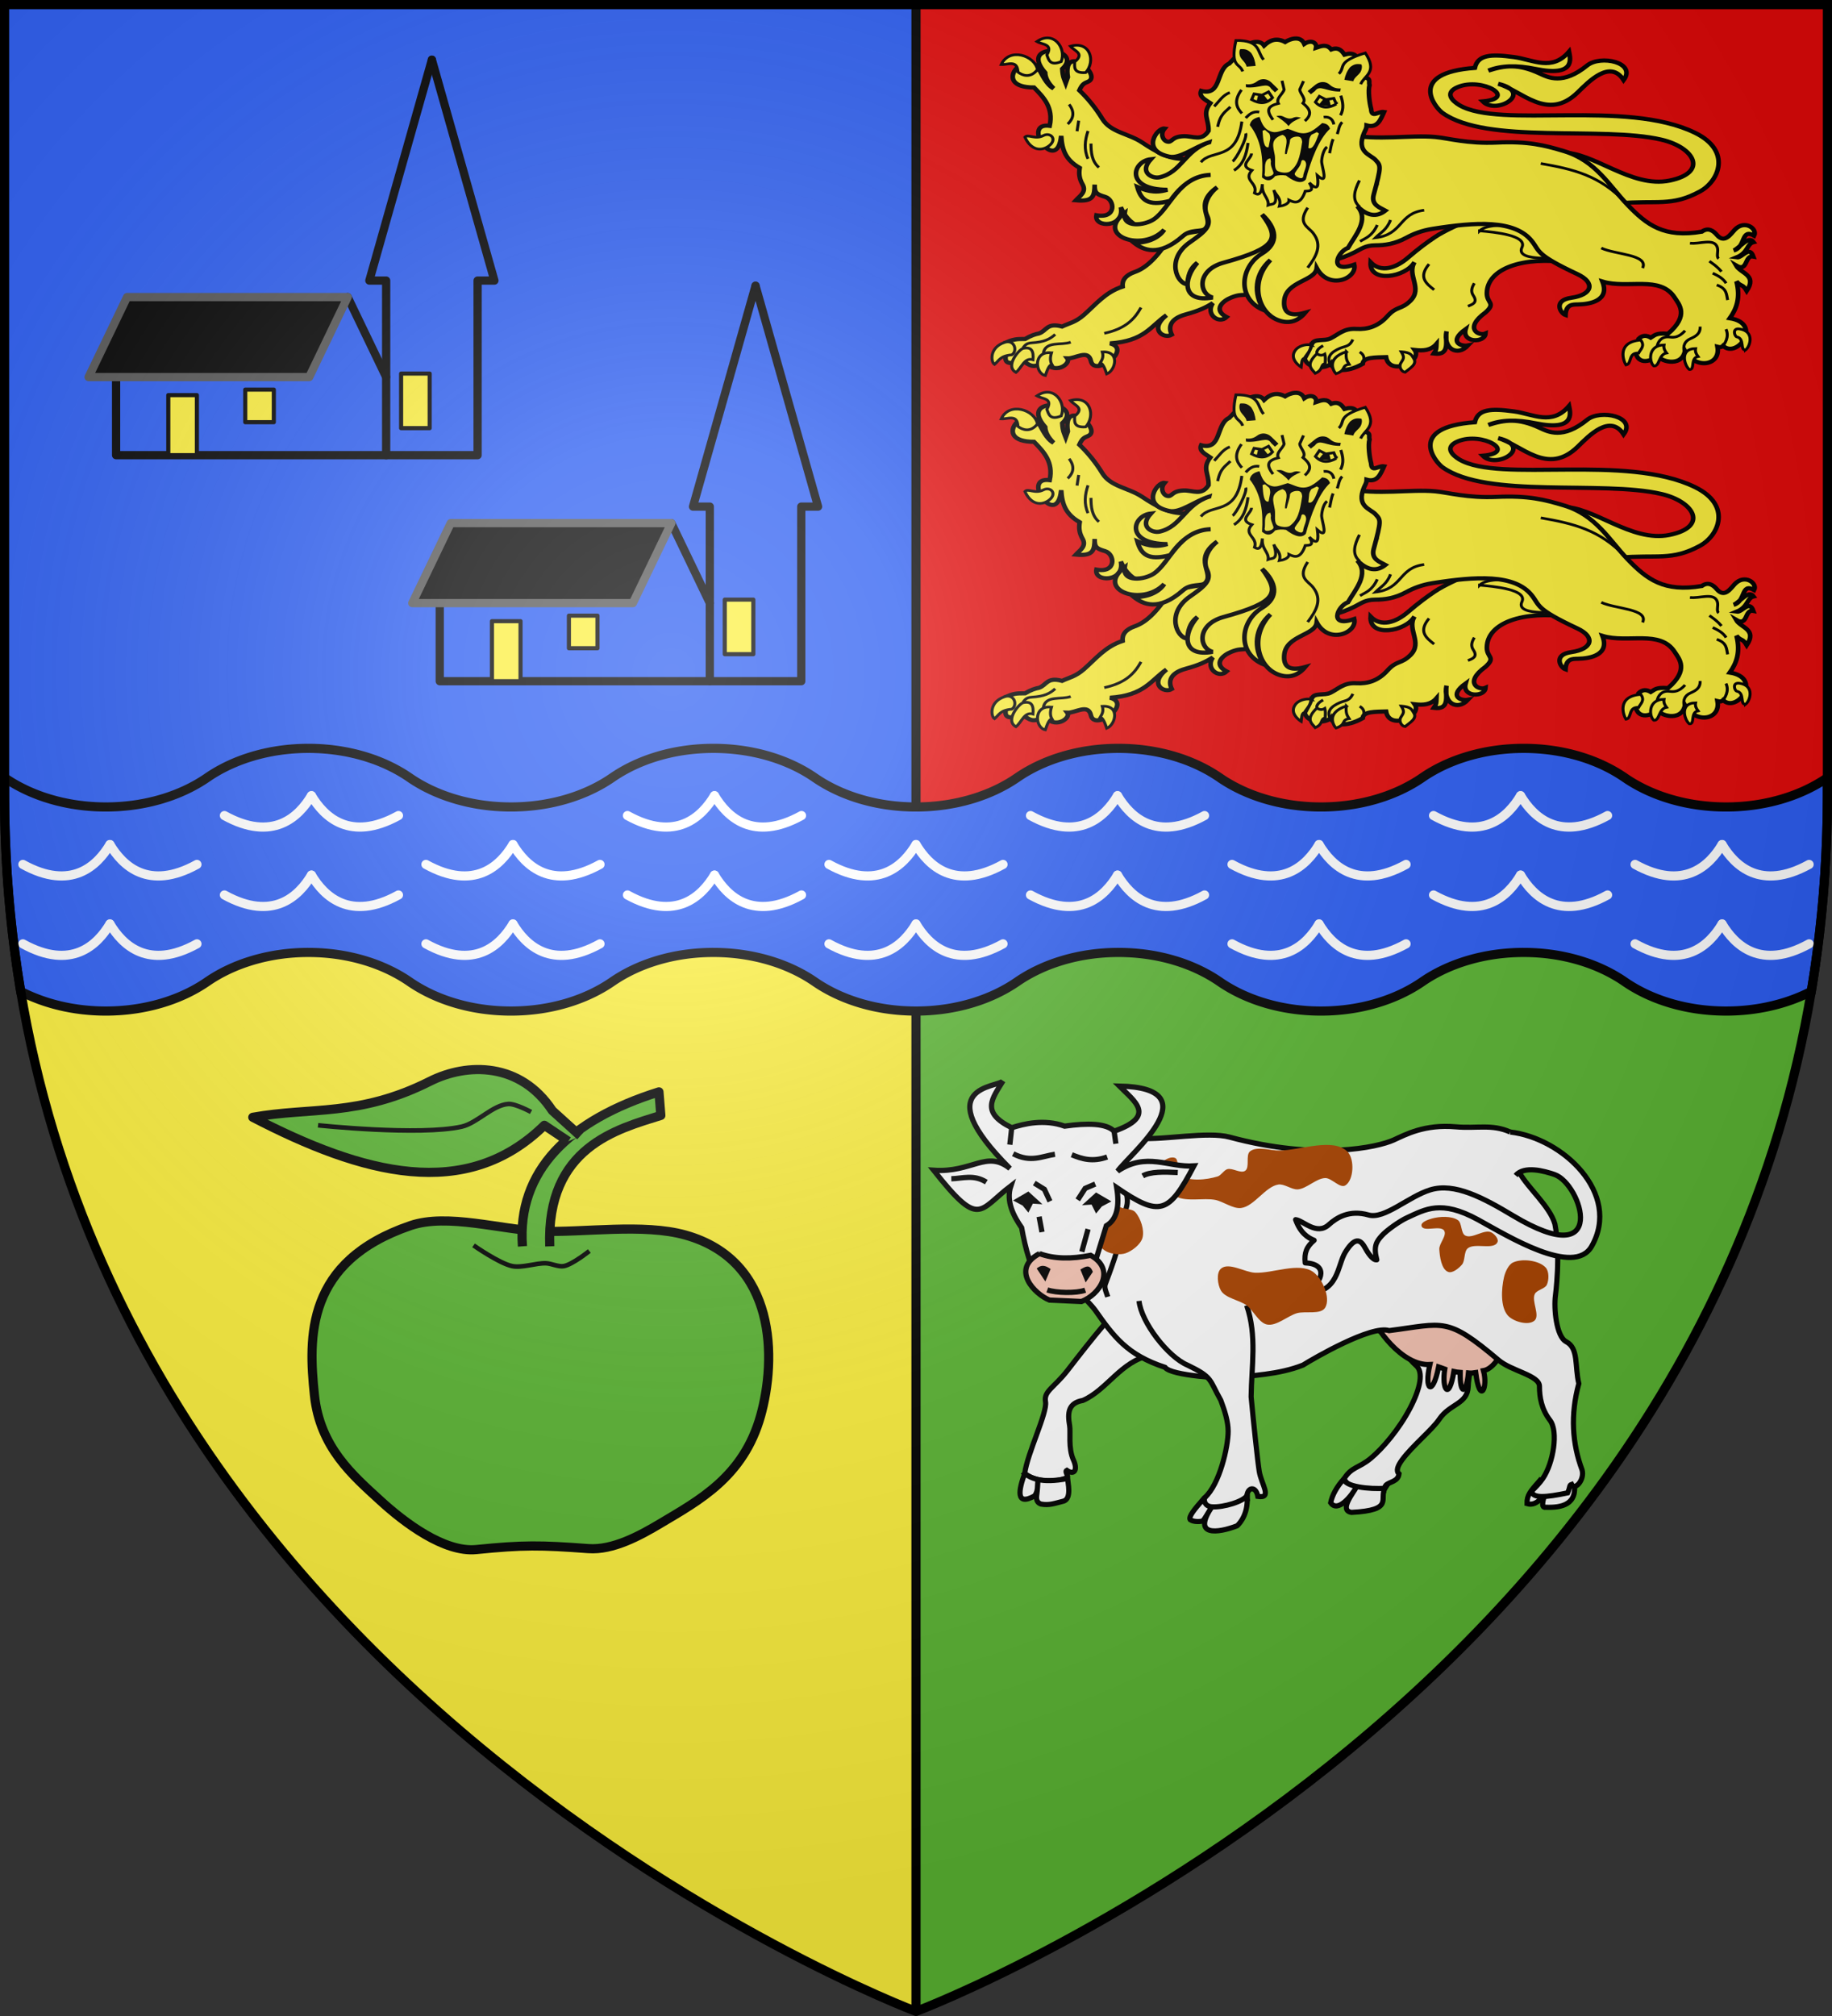 <svg xmlns="http://www.w3.org/2000/svg" xmlns:xlink="http://www.w3.org/1999/xlink" width="600" height="660" version="1.0"><rect width="100%" height="100%" fill="#333333" stroke="none"/><defs><g id="b"><path id="a" d="M0 0v1h.5z" transform="rotate(18 3.157 -.5)"/><use xlink:href="#a" width="810" height="540" transform="scale(-1 1)"/></g><g id="d"><use xlink:href="#b" width="810" height="540" transform="rotate(72)"/><use xlink:href="#b" width="810" height="540" transform="rotate(144)"/></g><g id="g"><path id="f" d="M0 0v1h.5z" transform="rotate(18 3.157 -.5)"/><use xlink:href="#f" width="810" height="540" transform="scale(-1 1)"/></g><g id="h"><use xlink:href="#g" width="810" height="540" transform="rotate(72)"/><use xlink:href="#g" width="810" height="540" transform="rotate(144)"/></g><g id="j"><path id="i" d="M0 0v1h.5z" transform="rotate(18 3.157 -.5)"/><use xlink:href="#i" width="810" height="540" transform="scale(-1 1)"/></g><g id="k"><use xlink:href="#j" width="810" height="540" transform="rotate(72)"/><use xlink:href="#j" width="810" height="540" transform="rotate(144)"/></g><path id="p" d="M-298.5-298.5h597V-40C298.5 246.31 0 358.5 0 358.5S-298.5 246.31-298.5-40z"/><path id="e" d="M2.922 27.673c0-5.952 2.317-9.844 5.579-11.013 1.448-.519 3.307-.273 5.018 1.447 2.119 2.129 2.736 7.993-3.483 9.121.658-.956.619-3.081-.714-3.787-.99-.524-2.113-.253-2.676.123-.824.552-1.729 2.106-1.679 4.108z"/><radialGradient id="q" cx="-80" cy="-80" r="405" gradientUnits="userSpaceOnUse"><stop offset="0" style="stop-color:#fff;stop-opacity:.31"/><stop offset=".19" style="stop-color:#fff;stop-opacity:.25"/><stop offset=".6" style="stop-color:#6b6b6b;stop-opacity:.125"/><stop offset="1" style="stop-color:#000;stop-opacity:.125"/></radialGradient></defs><g transform="translate(300 300)"><path d="M1.5 1.5V260c0 9.525.33 18.858.969 28C21.03 553.65 300 658.5 300 658.5V1.5z" style="fill:#fcef3c;stroke-width:3" transform="translate(-300 -300)"/><path d="M300 1.5v657S578.97 553.65 597.531 288c.64-9.142.969-18.475.969-28V1.5z" style="fill:#5ab532;stroke-width:3" transform="translate(-300 -300)"/><path d="M300 1.5V288h297.531c.64-9.142.969-18.475.969-28V1.5z" style="opacity:1;fill:#e20909;fill-opacity:1;stroke:none;stroke-width:2;stroke-linecap:butt;stroke-linejoin:round;stroke-miterlimit:4;stroke-dasharray:none;stroke-opacity:1" transform="translate(-300 -300)"/><path d="M0-298.5V-12h-297.531a402 402 0 0 1-.969-28v-258.5z" style="opacity:1;fill:#2b5df2;fill-opacity:1;stroke:none;stroke-width:2;stroke-linecap:butt;stroke-linejoin:round;stroke-miterlimit:4;stroke-dasharray:none;stroke-opacity:1"/><path d="M0-298.5v657" style="opacity:1;fill:none;fill-opacity:1;stroke:#000;stroke-width:3;stroke-linecap:butt;stroke-linejoin:round;stroke-miterlimit:4;stroke-dasharray:none;stroke-opacity:1"/><path d="M-199-55c-12.855 0-24.526 3.64-33.156 9.594s-20.332 9.593-33.188 9.593c-12.855 0-24.525-3.64-33.156-9.593V-40c0 9.525.33 18.858.969 28a383 383 0 0 0 4.312 36.563c7.862 4.055 17.485 6.437 27.875 6.437 12.856 0 24.557-3.64 33.188-9.594 8.63-5.953 20.3-9.594 33.156-9.593s24.526 3.64 33.156 9.593C-157.213 27.36-145.512 31-132.656 31c12.855 0 24.525-3.64 33.156-9.594s20.27-9.594 33.125-9.593 24.588 3.64 33.219 9.593S-12.886 31-.031 31s24.525-3.64 33.156-9.594 20.332-9.594 33.188-9.593c12.855 0 24.525 3.64 33.156 9.593S119.769 31 132.625 31s24.557-3.64 33.188-9.594c8.63-5.953 20.332-9.594 33.187-9.593s24.494 3.64 33.125 9.593S252.457 31 265.313 31c10.39 0 20.034-2.382 27.906-6.437A383 383 0 0 0 297.53-12c.64-9.142.969-18.475.969-28v-5.406c-8.63 5.953-20.332 9.593-33.187 9.593-12.856 0-24.557-3.64-33.188-9.593C223.495-51.36 211.855-55 199-55s-24.557 3.64-33.187 9.594c-8.631 5.953-20.332 9.593-33.188 9.593-12.855 0-24.526-3.64-33.156-9.593S79.168-55 66.313-55s-24.557 3.64-33.188 9.594c-8.63 5.953-20.3 9.593-33.156 9.593s-24.495-3.64-33.125-9.593S-53.52-55-66.375-55s-24.494 3.64-33.125 9.594-20.3 9.593-33.156 9.593-24.557-3.64-33.188-9.593C-174.474-51.36-186.144-55-199-55z" style="fill:#2b5df2;stroke:#000;stroke-width:3;stroke-opacity:1"/><g id="l"><path d="M-379 285c15.871 8.772 24.378.393 28.5-6.5" style="opacity:1;fill:none;fill-opacity:1;stroke:#fff;stroke-width:3;stroke-linecap:round;stroke-linejoin:round;stroke-miterlimit:4;stroke-dasharray:none;stroke-opacity:1" transform="translate(350.5 -302)"/><path d="M-622-15c-15.871 8.772-24.378.393-28.5-6.5" style="opacity:1;fill:none;fill-opacity:1;stroke:#fff;stroke-width:3;stroke-linecap:round;stroke-linejoin:round;stroke-miterlimit:4;stroke-dasharray:none;stroke-opacity:1" transform="translate(650.5 -2)"/></g><g id="m"><path d="M-379 285c15.871 8.772 24.378.393 28.5-6.5" style="opacity:1;fill:none;fill-opacity:1;stroke:#fff;stroke-width:3;stroke-linecap:round;stroke-linejoin:round;stroke-miterlimit:4;stroke-dasharray:none;stroke-opacity:1" transform="translate(350.5 -276)"/><path d="M-622-15c-15.871 8.772-24.378.393-28.5-6.5" style="opacity:1;fill:none;fill-opacity:1;stroke:#fff;stroke-width:3;stroke-linecap:round;stroke-linejoin:round;stroke-miterlimit:4;stroke-dasharray:none;stroke-opacity:1" transform="translate(650.5 24)"/></g><use xlink:href="#l" width="600" height="660" transform="translate(-132)"/><use xlink:href="#m" width="600" height="660" transform="translate(-132)"/><use xlink:href="#l" width="600" height="660" transform="translate(-264)"/><use xlink:href="#m" width="600" height="660" transform="translate(-264)"/><use xlink:href="#l" width="600" height="660" transform="translate(132)"/><use xlink:href="#m" width="600" height="660" transform="translate(132)"/><use xlink:href="#l" width="600" height="660" transform="translate(264)"/><use xlink:href="#m" width="600" height="660" transform="translate(264)"/><use xlink:href="#l" width="600" height="660" transform="translate(66 -16)"/><use xlink:href="#m" width="600" height="660" transform="translate(66 -16)"/><use xlink:href="#l" width="600" height="660" transform="translate(198 -16)"/><use xlink:href="#m" width="600" height="660" transform="translate(198 -16)"/><use xlink:href="#l" width="600" height="660" transform="translate(-66 -16)"/><use xlink:href="#m" width="600" height="660" transform="translate(-66 -16)"/><use xlink:href="#l" width="600" height="660" transform="translate(-198 -16)"/><use xlink:href="#m" width="600" height="660" transform="translate(-198 -16)"/></g><g transform="translate(300 300)"><g id="n"><path d="M-670.362-537.428v28.417h131.554v-63.515h6.119l-22.757-80.34" style="opacity:1;fill:none;fill-opacity:1;stroke:#000;stroke-width:3;stroke-linecap:round;stroke-linejoin:round;stroke-miterlimit:4;stroke-dasharray:none;stroke-opacity:1" transform="matrix(.9 0 0 .9 341.347 307.128)"/><path d="M-872.084-809.01v-63.516h-6.119l22.757-80.34" style="opacity:1;fill:none;fill-opacity:1;stroke:#000;stroke-width:3;stroke-linecap:round;stroke-linejoin:round;stroke-miterlimit:4;stroke-dasharray:none;stroke-opacity:1" transform="matrix(.9 0 0 .9 611.347 577.128)"/><path d="m-886.084-866.526 14 29.098z" style="fill:none;fill-opacity:1;stroke:#000;stroke-width:3;stroke-linecap:round;stroke-linejoin:round;stroke-miterlimit:4;stroke-opacity:1" transform="matrix(.9 0 0 .9 611.347 577.128)"/><path d="M-866.645-838.692h10.399v19.848h-10.399z" style="opacity:1;fill:#fcef3c;fill-opacity:1;stroke:#000;stroke-width:1.5;stroke-linecap:round;stroke-linejoin:round;stroke-miterlimit:4;stroke-dasharray:none;stroke-opacity:1" transform="matrix(.9 0 0 .9 611.347 577.128)"/><path d="M-951.362-830.859h10.399v21.848h-10.399zM-923.362-832.859h10.399v11.848h-10.399z" style="fill:#fcef3c;fill-opacity:1;stroke:#000;stroke-width:1.5;stroke-linecap:round;stroke-linejoin:round;stroke-miterlimit:4;stroke-opacity:1" transform="matrix(.9 0 0 .9 611.347 577.128)"/><path d="M-966.362-866.526h80.278l-14 29.098h-80.278z" style="fill:#000;fill-opacity:1;stroke:#555;stroke-width:3;stroke-linecap:round;stroke-linejoin:round;stroke-miterlimit:4;stroke-opacity:1" transform="matrix(.9 0 0 .9 611.347 577.128)"/></g><use xlink:href="#n" width="600" height="660" transform="translate(106 74)"/><g id="o"><path d="M950.052 887.227c16.067-.591 35.028 20.103 54.534 15.676 19.626-4.454 12.75-18.603-4.18-22.991-29.916-7.755-88.199 2.784-110.586-15.011-3.722-2.958-18.103-22.46 16.34-25.272 1.52-7.347 7.9-7.872 19.762-6.08 9.857 1.49 19.124 8.234 27.836-3.04.705 3.986 3.323 14.311-17.006 9.69-9.4-2.155-17.39-1.96-23.751.95 8.147-2.907 15.112-3.965 25.841 1.591 4.478 2.32 11.827 6.61 24.053-4.451 6.777-6.132 25.14-1.752 18.462 8.18-6.776-11.777-17.596.82-23.134 6.841-15.408 16.754-28.5-1.133-40.282-4.75 18.272 4.82-.806 17.746-7.79 9.88 17.93-1.765-.29-13.667-12.493-8.112-7.194 3.275-2.777 7.929.651 10.193 20.431 13.492 84.21-3.46 119.198 15.59 18.652 10.156 12.007 27.106 2.47 32.872-14.423 8.72-21.62 4.788-41.328 6.745z" style="fill:#fcef3c;fill-opacity:1;stroke:#000;stroke-width:2.338;stroke-miterlimit:4;stroke-dasharray:none;stroke-opacity:1;display:inline" transform="matrix(.648 0 0 .583 -404.164 -767.273)"/><path d="M285.644 328.948c-22.907-3.52-41.207 3.234-41.421 17.214-.09 5.81 4.78 5.423-.69 10.91-11.243 9.06-3.31 13.47 0 11.835-.327 5.42-12.108 5.39-10.07-2.455-8.868 7.083-2.451 9.976 1.194 9.18-5.516 6.518-12.742 1.63-10.876-7.953-.898 5.066 2.306 13.76-6.455 12.525 1.358-2.244 1.246-2.855 1.345-5.414-2.886 3.693-6.84 3.918-11.028 3.38 4.125 6.421-12.854 14.918-14.524 4.034-5.66.2-11.649-.03-11.835 3.765-8.407 5.286-15.238 4.042-16.138-.117-2.388 3.006-11.818 3.253-13.29-2.847.985-2.226 1.782-3.324 3.725-8.332 1.197-3.088 6.237-1.312 9.296-2.959 4.071-2.192 6.755-5.815 13.18-5.38 5.681.386 11.098-1.426 15.706-7.116 4.842-5.98 6.964-3.473 11.728-8.752 6.37-7.06-1.965-14.398 2.035-21.67-4.509 8.55-23 11.954-22.268.055 5.292 6.003 12.763 3.323 18.925-2.553 5.454-5.2 9.695-8.642 13.68-11.605 9.841-7.316 29.95-14.309 33.622-19.904z" style="opacity:1;fill:#fcef3c;fill-opacity:1;stroke:#000;stroke-width:2.344;stroke-linecap:butt;stroke-linejoin:miter;stroke-miterlimit:4;stroke-dasharray:none;stroke-opacity:1" transform="matrix(.646 0 0 .582 29.199 -405.523)"/><path d="M234.62 353.564c2.283-1.029 5.158-2 2.712-6.041-1.497-2.474-.625-4.603.493-6.905M214.893 329.892c-5.578 7.385-1.45 10.888 2.59 14.425" style="opacity:1;fill:none;fill-opacity:1;stroke:#000;stroke-width:1.5;stroke-linecap:butt;stroke-linejoin:miter;stroke-miterlimit:4;stroke-dasharray:none;stroke-opacity:1" transform="matrix(.646 0 0 .582 29.199 -405.523)"/><path d="M834.067 1204.946c-1.128-2.821-1.076-5.57 3.514-8.247 4.202-2.452 5.98-1.02 8.013-5.671M850.205 1205.063s2.93-4.454-1.159-7.008M827.352 1199.024c-.287-1.811 1.012-3.27 3.193-4.533" style="fill:none;fill-opacity:1;stroke:#000;stroke-width:1.5;stroke-linecap:butt;stroke-linejoin:miter;stroke-miterlimit:4;stroke-dasharray:none;stroke-opacity:1" transform="matrix(.646 0 0 .582 -403.178 -882.024)"/><g style="fill:#fcef3c"><path d="M824.38 1194.078c-.23 3.564-2.11 5.066-3.322 7.403-1.54.503-1.412 3.008-1.658 5.064 0 0-6.658-4.424-2.758-9.781 1.394-1.915 4.857-3.304 7.738-2.686zM827.352 1199.024c-5.901 6.281-2.75 8.456-.825 11.022 4.31-2.083 2.345-4.877 5.048-5.46 0-1.751.29-3.357-.206-5.356-1.34.933-2.678.782-4.017-.206zM842.288 1197.89c-.448 4.227.564 5.535 1.442 7.108-4.21.62-1.209 3.301-6.695 5.254-1.132-1.148-5.376-8.579 5.253-12.361zM870.101 1197.89c1.824 3.229 1.262 3.816-.198 6.378-1.136 1.995.272 4.922 2.155 5.16 2.425-2.212 6.27-4.546 4.436-7.649-1.086-1.838-1.244-3.455-6.393-3.889z" style="fill:#fcef3c;fill-opacity:1;stroke:#000;stroke-width:1.5;stroke-linecap:butt;stroke-linejoin:miter;stroke-miterlimit:4;stroke-dasharray:none;stroke-opacity:1" transform="matrix(.646 0 0 .582 -403.178 -882.024)"/></g><path d="m147.1 333.678-8.241-29.667-54.802 9.889c-7.528 13.556-13.463 18.507-18.336 20.396-4.65 1.802-6.486 4.548-6.18 8.24-8.713 3.1-13.59 10.035-19.573 15.864-4.338 4.227-7.448 4.681-11.125 6.593-7.779-2.366-7.856 2.534-11.743 3.914-1.814.379-3.87 1.062-7.005 3.09-2.698.158-4.603-.478-9.477 1.855 2.787 3.575-6.669 15.724 8.278 10.257 2.916 2.307 6.033 5.587 10.882-.162 4.678 9.074 13.852 2.029 11.743-1.03 4.066.21 10.604-5.348 11.95 1.442 1.827 9.22 21.32-6.52 9.683-9.889 17.448-1.257 20.613-9.71 28.637-15.864-9.136 8.25-1.132 13.577 2.678 10.98-1.73-3.938-1.204-8.9 7.005-11.392 6.844-2.077 10.134-3.834 13.803-6.386-3.853 6.39 3.111 11.996 7.005 7.889-7.084-4.175-1.975-9.128 2.31-11.01 7.306-3.209 4.593 1.092 17.88-5.738z" style="opacity:1;fill:#fcef3c;fill-opacity:1;stroke:#000;stroke-width:2.344;stroke-linecap:butt;stroke-linejoin:miter;stroke-miterlimit:4;stroke-dasharray:none;stroke-opacity:1" transform="matrix(.646 0 0 .582 29.199 -405.523)"/><path d="M50.244 368.801c11.046-2.615 15.49-8.256 18.622-14.498" style="opacity:1;fill:none;fill-opacity:1;stroke:#000;stroke-width:1.5;stroke-linecap:butt;stroke-linejoin:miter;stroke-miterlimit:4;stroke-dasharray:none;stroke-opacity:1" transform="matrix(.646 0 0 .582 29.199 -405.523)"/><path d="M678.295 1195.77c.863-.959 1.302-2.66 4.5-2.875 6.392-.43 9.314-2.117 11.873-4.75M688.668 1198.769c1.059-7.135 9.181-4.263 13.874-6.25" style="fill:none;fill-opacity:1;stroke:#000;stroke-width:1.5;stroke-linecap:butt;stroke-linejoin:miter;stroke-miterlimit:4;stroke-dasharray:none;stroke-opacity:1" transform="matrix(.646 0 0 .582 -403.178 -882.024)"/><path d="M752.526 1133.456c-9.304-4.476-19.324-3.361-24.57-16.857 2.144 11.58-13.673 11.81-12.372 4.54 10.354 2.102 9.403-8.74 4.419-10.373-4.297-1.407-5.467-2.188-5.303-6.893-.133 6.197-.424 9.8-9.544 8.837 2.014-2.445 5.587-4.707 3.358-9.014-1.621-3.133-1.89-5.97-1.414-9.191-7.099-4.564-8.936-9.98-9.368-18.03-2.103 22.42-20.827-7.882-5.833-5.655 1.939-10.248-2.988-15.92-7.954-21.564-22.55.001-3.76-23.069 2.651-9.899 1.25 1.992 3.5 8.284 7.247 10.429-2.902-3.194-4.166-6.115-4.242-8.838-14.09-17.862 20.255-14.168 8.661-2.121.25 4.685 1.073 5.934 1.768 7.954l1.06-3.358c-2.716-19.598 17.54-1.381 10.429 2.474-2.032 1.005-3.022 1.195-4.596 4.95 4.376 4.63 8.298 10.003 11.666 16.084 4.224 7.626 13.298 8.163 20.15 13.256 15.905 11.823 18.252 8.042 25.806 10.076z" style="opacity:1;fill:#fcef3c;fill-opacity:1;stroke:#000;stroke-width:2.344;stroke-linecap:butt;stroke-linejoin:miter;stroke-miterlimit:4;stroke-dasharray:none;stroke-opacity:1" transform="matrix(.646 0 0 .582 -403.178 -882.024)"/><path d="M43.515 262.068c.033 5.004.352 9.893 4.019 13.443M41.99 255c-1.576 5.22-2.103 10.44 0 15.66M32.428 240.034c2.931 4.288 2.283 7.905-.693 11.086M37.278 249.18l-.831 5.96" style="opacity:1;fill:none;fill-opacity:1;stroke:#000;stroke-width:1.5;stroke-linecap:butt;stroke-linejoin:miter;stroke-miterlimit:4;stroke-dasharray:none;stroke-opacity:1" transform="matrix(.646 0 0 .582 29.199 -405.523)"/><path d="M240.537 311.152c7.562.76 24.382 2.456 21.453 9.37-1.974 4.658 4.306 5.611 8.753 5.918 4.096.283 4.97-1.166 5.548-2.096l-15.041-16.123c-4.767.128-16.663-1.426-20.713 2.931z" style="opacity:1;fill:#fcef3c;fill-opacity:1;stroke:#000;stroke-width:1.5;stroke-linecap:butt;stroke-linejoin:miter;stroke-miterlimit:4;stroke-dasharray:none;stroke-opacity:1" transform="matrix(.646 0 0 .582 29.199 -405.523)"/><path d="M172.858 256.901c16.272 3.711 32.483.165 45.207 1.47 6.433.66 16.463 3.889 31.16 3.135 15.935-.816 24.236 1.507 34.168 4.843 16.07 5.397 22.638 19.178 32.142 30.181 9.81 11.36 18.57 18.711 37.66 15.105 3.264-2.604 5.864-.492 7.641 1.837 3.882 5.085 6.923-.412 9.039-2.9 5.016-5.898 11.642-.598 9.839 3.326-6.825-4.32-4.033 6.413-10.394 8.315 2.83-1.063 7.515-8.792 10.117-4.712-3.47.912-2.601 5.871-8.592 8.592 2.792.468 6.409-6.926 8.453-.485-4.59-1.02-2.602 9.088-8.73 5.058 2.393 4.601 10.78 5.205 5.404 14.274-2.209-4.204-2.817-2.101-5.197-5.335 2.133 9.3-.026 15.453-3.395 20.718 17 3.01 3.607 22.994-3.395 15.521-.586.727-1.516.936-2.841.554 1.714 10.704-11.243 12.853-16.491 2.356-1.789 9.94-13.979 5.292-13.72 2.218-1.15 2.174-9.275 6.97-11.225-.97-.342-2.412.688-5.28 1.386-8.038 2.079-2.307 4.157-2.07 6.236-.693 1.828-1.156 2.371-2.805 8.73-2.218 10.824-10.324 5.612-16.48 3.396-20.302-7.41-12.777-23.788-4.717-36.655-9.077 3.8 10.718-6.085 12.764-12.472 12.888-2.749.054-5.986-.075-6.236 5.96-2.591-.969-6.435-8.257 2.91-9.701 10.704-1.655 12.407-8.473 3.118-13.304-21.39-11.127-18.952-12.759-23.074-18.57-8.677-12.234-28.6-10.734-50.305-6.93-5.632.988-9.763 2.869-13.304 4.99-6.014 3.602-10.836 4.257-15.937 4.296-4.892.036-7.121 2.149-10.255 3.88-8.593 4.746-13.533 4.996-18.016 5.266z" style="opacity:1;fill:#fcef3c;fill-opacity:1;stroke:#000;stroke-width:2.344;stroke-linecap:butt;stroke-linejoin:miter;stroke-miterlimit:4;stroke-dasharray:none;stroke-opacity:1" transform="matrix(.646 0 0 .582 29.199 -405.523)"/><path d="M347.192 318.067c4.626.81 12.32-3.103 13.875 2.437.651 2.32-.68 5.147.672 6.291M360.758 341.627c5.27 1.99 4.891 5.35 5.53 8.462M358.711 334.99c2.564 1.339 5.105 2.717 6.803 5.642M357.052 328.243c1.966 1.644 3.841 2.836 6.084 5.863" style="opacity:1;fill:none;fill-opacity:1;stroke:#000;stroke-width:1.5;stroke-linecap:butt;stroke-linejoin:miter;stroke-miterlimit:4;stroke-dasharray:none;stroke-opacity:1" transform="matrix(.646 0 0 .582 29.199 -405.523)"/><path d="M1013.64 1198.053c-.796-3.47.219-6.078 3.042-7.467 2.687-1.322 5.123-2.73 4.977-6.802M999.814 1194.956c.52-2.993 2.372-5.863 6.415-5.31 2.282.312 4.655.23 7.798-3.595M1032.997 1195.121c.937-1.557 3.653-5.421 1.77-9.9" style="fill:none;fill-opacity:1;stroke:#000;stroke-width:1.5;stroke-linecap:butt;stroke-linejoin:miter;stroke-miterlimit:4;stroke-dasharray:none;stroke-opacity:1" transform="matrix(.646 0 0 .582 -403.178 -882.024)"/><path d="M302.218 320.846c7.048 3.731 24.16 3.592 20.961 11.263M271.558 273.292c16.26 3.161 30.08 6.615 43.047 22.128M212.429 299.572c-13.042 1.757-10.717 13.73-24.716 15.487 2.66-2.969 5.759-4.404 7.665-10.012M188.646 285.566c-.175-3.574 1.654-7.38-4.408-10.722-2.103-1.16-3.723-2.572-4.827-4.617M174.448 320.391c1.087-4.767 4.211-11.135-.702-18.898M179.892 317.092c3.02-1.965 6.135-2.907 8.76-9.229" style="opacity:1;fill:none;fill-opacity:1;stroke:#000;stroke-width:1.5;stroke-linecap:butt;stroke-linejoin:miter;stroke-miterlimit:4;stroke-dasharray:none;stroke-opacity:1" transform="matrix(.646 0 0 .582 29.199 -405.523)"/><g style="fill:#fcef3c"><path d="M984.056 1205.332c3.22-.591.897-7.01 6.423-6.7.853-2 3.409-3.9 1.06-7.297-12.522 1.103-8.694 11.955-7.483 13.997zM998.2 1205.92c2.987.266 2.33-6.458 6.4-7.315-.898-1.325-1.567-2.736-1.257-4.514-8.366.121-7.596 9.741-5.143 11.829zM1016.2 1207.92c2.987.266.33-6.458 4.4-7.315-.898-1.325-1.567-2.736-1.257-4.514-8.366.121-5.596 9.741-3.144 11.829zM1044.685 1196.891c-2.988.266-.33-6.458-4.4-7.315-1.264-.39-2.444-5.09 1.257-4.514 7.852 1.224 5.596 9.742 3.143 11.83z" style="fill:#fcef3c;fill-opacity:1;stroke:#000;stroke-width:1.5;stroke-linecap:butt;stroke-linejoin:miter;stroke-miterlimit:4;stroke-dasharray:none;stroke-opacity:1" transform="matrix(.646 0 0 .582 -403.178 -882.024)"/></g><g style="fill:#fcef3c"><path d="M672.67 1199.644c3.086-2.075 1.446-8.84-3.624-7-7.906 2.87-7.003 11.082-5.124 12.374 2.263-2.063 2.81-4.842 8.748-5.374zM674.795 1209.518c-5.808-3.462 1.649-13.014 3.625-13.499 4.512-1.107 5.364 1.841 5 6.374-4.362-1.49-5.778 4.677-8.625 7.125zM692.793 1198.519c-9.373-1.274-8.4 11.588-3.125 12.748 1.004-3.25 2.043-6.156 3.375-6.124-.847-1.597-1.067-3.696-.25-6.624zM718.578 1198.02c9.123-.65 6.776 10.337 2.25 12.372-1.004-3.25-2.042-6.156-3.374-6.124.847-1.597 1.941-3.32 1.124-6.249z" style="fill:#fcef3c;fill-opacity:1;stroke:#000;stroke-width:1.5;stroke-linecap:butt;stroke-linejoin:miter;stroke-miterlimit:4;stroke-dasharray:none;stroke-opacity:1" transform="matrix(.646 0 0 .582 -403.178 -882.024)"/></g><g style="fill:#fcef3c"><path d="M675.814 1040.594c-.326-7.13-5.133-4.023-8.484-4.242 4.078-9.798 16.937-5.13 18.383 2.828-3.694 5.2-7.86 3.173-9.899 1.414zM688.717 1076.299c-4.294 2.473-7.742-1.065-9.368.884 2.43 6.08 6.85 8.264 11.136 5.656 2.686-1.635 3.565-3.886 2.828-5.48-.6-1.297-2.475-2.281-4.596-1.06zM690.461 1030.973c3.283-6.34-2.257-5.698-5.05-7.563 8.431-6.447 15.056 3.672 12.33 11.287-5.8 2.657-6.394-1.182-7.28-3.724zM704.563 1034.878c5.253-4.834-.172-6.126-2.159-8.833 10.128-3.174 12.892 8.6 7.725 14.823-6.357.513-5.603-3.298-5.566-5.99z" style="opacity:1;fill:#fcef3c;fill-opacity:1;stroke:#000;stroke-width:1.5;stroke-linecap:butt;stroke-linejoin:miter;stroke-miterlimit:4;stroke-dasharray:none;stroke-opacity:1" transform="matrix(.646 0 0 .582 -403.178 -882.024)"/></g><path d="M1172.954 1080.099c-12.387 4.486-13.966 16.923-25.146 19.67-3.71.912-10.505-2.74-4.404-10.161-9.468 1.146-13.252 17.148 8.39 17.177-6.997 2.314-11.585.052-15.248-1.609 1.77 7.023 5.142 11.258 16.722 7.796 7.511-12.005 15.036-14.305 20.478-14.554-16.125.57-20.638 18.799-28.78 24.94-4.78 3.604-16.075 5.053-14.818-3.499-15.27 12.755 9.09 22.377 20.041 9.436-3.461 5.83-10.852 7.611-15.505 7.142 4.71 4.206 12.64 8.467 25.005-3.647 4.09-4.006 9.38-2.096 11.226-4.081 5.13-5.516-6.69-13.264 6.13-23.346-4.01 3.45-7.744 9.927-5.096 16.062 2.424 5.613-1.102 9.013-8.642 14.806-12.6 9.681-6.454 23.56-1.446 23.653.518-4.176.857-8.375 5.163-12.08-7.377 9.218-7.966 22.707 7.731 19.593-7.112-2.07-8.222-15.37 5.53-19.603 27.522-8.473 28.446-13.612 19.525-27.062 7.301 7.56 8.82 15.974 0 21.897-11.14 7.481-12.981 25.57.91 31.905-5.531-9.429-4.61-20.614 3.315-28.238-10.65 12.46-6.316 29.105 3.373 33.602 5.365 2.49 10.287 1.348 14.257-3.951-8.762 2.715-11.135-.894-10.61-6.914.957-10.986 15.748-10.81 16.458-18.194 6.16 12.595 20.662 5.855 19.03-1.936-13.135 5.178-8.672-7.223-3.174-9.418 3.52-6.862 11.042-15.88 4.659-23.516 5.189 5.736 9.932 6.37 14.283 2.536-2.772-1.72-7.324-3.174-5.92-8.946 3.962-16.289 3.642-16.237.927-19.54-2.583-3.141-9.959-4.256-5.76-15.287.554-1.456 1.22-2.251 1.258-4.166 5.514 1.688 7.026-3.14 8.806-7.531-2.845-.56-6.308 3.824-6.53-1.688-.83-3.174-1.622-10.345-.823-13.392-.612-2.497 1.4-3.626-4.122-4.941-1.858-5.224.368-15.116-8.575-12.241-1.126-1.786-2.76-4.526-6.696-2.906-2.331-3.126-4.913-2.03-7.705-.972.5-2.774-2.42-4.756-5.963-2.143-1.932-4.934-7.337-2.817-9.733-1.081-4.472-2.604-7.755-.997-10.64 2.012-2.663-4.386-9.424-.854-10.151 1.43l-7.517 8.674c-6.874 3.285-3.717 18.527-14.26 15.365-1.282 3.326 2.138 4.947 4.659 6.894-4.265 6.19-.68 8.894-.907 15.589-3.604 6.24-7.824 2.768-12.717 3.005-6.34.307-5.56 3.863-8.36 2.998-2.014-.621-3.567-4.232-1.21-7.298-3.571-.658-12.433 12.403 2.431 15.812 5.507 1.262 12.787-5.48 20.151-8.053z" style="opacity:1;fill:#fcef3c;fill-opacity:1;stroke:#000;stroke-width:2.344;stroke-miterlimit:4;stroke-dasharray:none;stroke-opacity:1" transform="matrix(.646 0 0 .582 -661.73 -882.024)"/><path d="M179.718 297.646c-4.123-3.92-2.61-9.25-.097-14.828M153.391 331.92c4.235-6.31 7.66-12.535 2.728-19.515-2.573-3.643-8.088-5.333-2.728-14.27" style="opacity:1;fill:none;fill-opacity:1;stroke:#000;stroke-width:1.5;stroke-linecap:butt;stroke-linejoin:miter;stroke-miterlimit:4;stroke-dasharray:none;stroke-opacity:1" transform="matrix(.646 0 0 .582 29.199 -405.523)"/><path d="M789.744 1040.24c-1.536-4.92-6.482-2.11-3.426-17.436 12.691-.173 10.619 6.61 14.036 10.807M838.51 1041.529c3.492-3.79-1.414-6.669 13.387-11.685 6.495 10.905-.416 12.501-2.341 17.559M794.214 1086.372c-.059 3.172-6.807 6.93.196 9.484-4.659 5.631 3.254 7.054 1.328 12.764 1.858 1.259 3.469 1.142 3.997-4.995-.57 5.98 3.375 7.588 2.93 11.778 2.029-.898 5.435.665 2.848-8.483.974 3.032 4.03 4.469 2.831 9.167 1.836-.308 5.005-1.309 4.843-3.505 2.96 1.572 5.888 2.615 8.27-5.01 2.164-.162 4.756.088 2.065-4.762 4.637 5.226 4.682 1.397 4.082-4.024 6.086 5.922 2.153-4.745 2.149-8.14.235-3.26 1.218-6.73 2.755-7.96" style="opacity:1;fill:#fcef3c;fill-opacity:1;stroke:#000;stroke-width:1.5;stroke-miterlimit:4;stroke-dasharray:none;stroke-opacity:1" transform="matrix(.646 0 0 .582 -403.178 -882.024)"/><path d="M821.255 1068.11c4.116-4 2.41-6.93-.961-10 1.866-2.526-1.445-5.15-1.622-7.7l1.913-4.736M789.126 1050.58c-4.123 6.333-2.433 10.012.211 13.255M783.497 1060.123c-2.358 2.8-5.115 3.837-6.428 11.249M783.228 1052.131c-3.652 1.41-5.437 5.006-7.939 7.762M789.306 1068.405c-2.637 22.545-15.285 15.326-20.744 22.895M791.266 1075.043c.966 2.332-4.856 14.615-6.637 15.749M785.334 1095.901c4.67-3.22 6.37-8.914 7.095-15.445M839.485 1053.846c1.03 3.587 1.738 7.202-.154 11.045M840.188 1068.78c-1.656 1.72-1.724 4.428-2.518 6.684M835.593 1078.318c-1.05 2.677-1.206 5.276-1.807 7.914M791.287 1066.422c1.673-1.996 3.601-3.943 6.86-3.358M830.8 1065.896c3.273-.327 4.627 1.456 5.186 4.114M805.125 1067.432c-3.966-5.705-2.302-7.781 2.7-9.2-1.399-2.812 2.3-5.302 2.917-7.783l-1.061-4.995M794.26 1056.078l1.27-3.213 4.025.682 3.287-1.839 2.01 3.271c-3.105 3.73-6.714 3.462-10.591 1.1z" style="opacity:1;fill:none;fill-opacity:1;stroke:#000;stroke-width:1.5;stroke-miterlimit:4;stroke-dasharray:none;stroke-opacity:1" transform="matrix(.646 0 0 .582 -403.178 -882.024)"/><path d="m796.717 1057.403.853-3.841 2.754-.241 2.705 3.728z" style="opacity:1;fill:#000;fill-opacity:1;stroke:none;stroke-width:1.5;stroke-miterlimit:4;stroke-dasharray:none;stroke-opacity:1" transform="matrix(.646 0 0 .582 -403.178 -882.024)"/><path d="m837.198 1058.583-1.27-3.214-4.025.682-3.286-1.839-2.01 3.272c3.104 3.729 6.713 3.462 10.59 1.099z" style="opacity:1;fill:none;fill-opacity:1;stroke:#000;stroke-width:1.5;stroke-miterlimit:4;stroke-dasharray:none;stroke-opacity:1" transform="matrix(.646 0 0 .582 -403.178 -882.024)"/><path d="m834.44 1059.606-.853-3.841-2.754-.241-2.705 3.728zM806.79 1065.324c2.342 1.761 4.73 3.5 6.184 5.665 1.407-2.314 3.85-3.513 6.313-4.69-1.263-.41-2.513-.847-4.463.219-1.59.508-2.827-.028-4.024-.683-1.986-1.106-2.815-.681-4.01-.51" style="opacity:1;fill:#000;fill-opacity:1;stroke:none;stroke-width:1.5;stroke-miterlimit:4;stroke-dasharray:none;stroke-opacity:1" transform="matrix(.646 0 0 .582 -403.178 -882.024)"/><path d="M798.272 1065.808c.945 3.04 1.975 6.062 4.578 7.604 2.745 1.628 4.486.925 7.23-.04l2.475-.868c1.738.51 3.184 1.395 5.159 2.04 5.277 1.722 8.497-1.668 12.344-5.29 1.635.273 3.213.687 3.958 3.21-5.703 5.84-9.681 17.695-12.269 28.527-2.694 3.426-7.458-.003-10.036-2.205-1.869-.352-3.701-.287-5.488.302-2.064 2.945-4.226 3.059-6.692.764.685-10.901-.341-21.117-6.19-29.402.333-2.497 2.067-3.979 4.93-4.642M791.28 1047.404l.152 1.748c6.88.773 10.696-3.154 12.733.814l1.937 2.011 1.783-1.665-3.61-3.877c-2.106-2.19-5.015-2.521-7.265-.622-1.569 1.324-3.302 1.905-5.73 1.591M839.473 1049.809l-.304 1.728c-6.922.17-10.38-4.074-12.756-.299l-2.105 1.835-1.631-1.815 3.934-3.547c2.29-1.998 5.216-2.074 7.292.013 1.448 1.456 3.123 2.186 5.57 2.085" style="opacity:1;fill:#000;fill-opacity:1;stroke:none;stroke-width:1.5;stroke-miterlimit:4;stroke-dasharray:none;stroke-opacity:1" transform="matrix(.646 0 0 .582 -403.178 -882.024)"/><path d="M809.906 1075.882c-6.582 2.483-4.565 6.886-3.88 11.565.438 2.985-.715 7.754 1.634 8.904 2.08 1.018 4.879 1.13 6.107.073 3.804-3.271 4.908-7.363 6.124-16.522-.153-1.423-.368-2.8-2.125-3.031-1.785-.112-3.825.745-4.02 1.968-.105 2.546-1.212 5.01-1.694 7.856l-.852.024c-.207-3.422 2.596-9.222-1.294-10.837M799.79 1073.619l1.213-.508 2.245 2.115c.395.984.456 1.889.444 2.776l-.832 4.847c-2.587.554-2.75-4.521-3.07-9.23M828.398 1075.159l-1.04-.805-2.716 1.462c-.636.849-.93 1.707-1.148 2.566l-.45 4.898c2.355 1.205 3.826-3.656 5.354-8.121" style="opacity:1;fill:#fcef3c;fill-opacity:1;stroke:none;stroke-width:1.5;stroke-miterlimit:4;stroke-dasharray:none;stroke-opacity:1" transform="matrix(.646 0 0 .582 -403.178 -882.024)"/><path d="M803.72 1089.11c-.184.094-1.002.334-1.002.334-2.512 1.914-1.277 5.966-1.887 8.966l.447.822c.979.353 2.022.025 3.08-.455.984-.585 1.16-1.246.886-1.951-.547-1.964-1.581-3.814-1.179-5.997z" style="opacity:.98;fill:#fcef3c;fill-opacity:1;stroke:none;stroke-width:1.5;stroke-miterlimit:4;stroke-dasharray:none;stroke-opacity:1" transform="matrix(.646 0 0 .582 -403.178 -882.024)"/><path d="M821.147 1090.418c2.06 2.394-.748 6.067-.775 9.128l-.608.71c-1.031.142-1.984-.395-2.92-1.085-.84-.776-.875-1.46-.46-2.092.943-1.807 2.57-3.434 2.94-5.584.229-1.328.628-1.78 1.823-1.077" style="opacity:1;fill:#fcef3c;fill-opacity:1;stroke:none;stroke-width:1.5;stroke-miterlimit:4;stroke-dasharray:none;stroke-opacity:1" transform="matrix(.646 0 0 .582 -403.178 -882.024)"/><path d="m796.302 1037.125-4.605.403c-.207-2.023-2.186-3.495-3.102-5.369-.711-1.457-.706-4.064.005-4.482 1.81-.077 3.388-.117 5.43 2.127 1.457 2.38 2.015 4.758 2.272 7.321M841.285 1044.941l4.552.803c.383-1.997 2.483-3.291 3.558-5.078.836-1.39 1.058-3.987.387-4.465-1.797-.235-3.365-.412-5.595 1.645-1.66 2.243-2.422 4.564-2.902 7.095" style="opacity:1;fill:#000;fill-opacity:1;stroke:none;stroke-width:1.5;stroke-miterlimit:4;stroke-dasharray:none;stroke-opacity:1" transform="matrix(.646 0 0 .582 -403.178 -882.024)"/></g><use xlink:href="#o" width="600" height="660" transform="translate(0 116)"/><path d="M277.436 141.019c-.858 4.694-4.403 17.182-4.574 22.477-.171 5.294-5.501 5.12-8.61 9.736-2.143 3.18-8.098 8.001-11.102 12.133-1.312 1.804-1.858 3.3-.898 4.138-.277 2.352-2.74 2.282-3.906 3.388-.204.194-.618 1.199-.661 1.589-5.277-.37-10.925-.513-11.732-3.594 2.232-3.495 4.36-3.057 7.908-6.008s8.405-8.654 11.666-14.879 3.936-10.867 1.876-12.667-6.537-7.44-6.537-7.44-8.274-5.38-9.904-6.594" style="fill:#fff;fill-opacity:1;fill-rule:evenodd;stroke:#000;stroke-width:1.536;stroke-linecap:butt;stroke-linejoin:miter;stroke-miterlimit:4;stroke-dasharray:none;stroke-opacity:1" transform="matrix(1.1 0 0 1.1 -119.288 -25.95)"/><path d="M235.953 190.886c-.36 2.438 7.752 3.278 12.156 2.902-1.949 3.103 2.964 6.517-10.004 7.197-3.825-.616.56-5.778 1.539-7.667-1.468 2.705-5.628 7.893-7.74 4.785.454-2.217 1.747-4.71 4.05-7.217zM294.093 191.582c1.8 2.306 5.08 1.602 10.282.333 1.165 6.766-3.654 7.71-8.46 7.538-1.766.414-.6-3.707.986-6.287-1.346 2.493-3.395 6.18-6.535 5.211-.059-2.564 1.04-3.718 3.727-6.795z" style="fill:#fff;fill-opacity:1;fill-rule:evenodd;stroke:#000;stroke-width:1.536;stroke-linecap:butt;stroke-linejoin:miter;stroke-miterlimit:4;stroke-dasharray:none;stroke-opacity:1" transform="matrix(1.1 0 0 1.1 -119.288 -25.95)"/><path d="M243.53 141.213c1.49 4.798 9.622 16.21 17.918 15.755-1.793 7.676.832 9.686 2.592.723.687.243 1.047.323 1.844.632-.961 5.972 1.25 9.68 2.697.744.534.133 1.275.198 1.894.25-.143 6.596 1.8 6.843 2.442.171.732.086 1.502 0 2.18-.11 1.231 9.832 3.728 4.397 2.297-.586 5.044-.825 8.991-13.139 7.905-13.032" style="fill:#f7c5b4;fill-opacity:1;fill-rule:evenodd;stroke:#000;stroke-width:1.536;stroke-linecap:butt;stroke-linejoin:miter;stroke-miterlimit:4;stroke-dasharray:none;stroke-opacity:1" transform="matrix(1.1 0 0 1.1 -119.288 -25.95)"/><path d="M187.697 146.576c-3.052-1.936-8.423 6.975-9.6 7.674-8.693 1.78-12.743 10.252-19.96 13.407-4.357.768-4.636 3.636-3.95 7.52.342 1.944-.486 6.68 1.133 10.201 1.333 2.897.291 4.677-1.98 3.085-.757.387.775 1.895.013 2.208-4.513 1.85-10.067.756-12.553-1.256.839-6.156 6.777-18.102 6.207-21.34s2.48-4.085 6.66-9.495c3.31-4.285 7.435-9.561 10.679-13.362.852-.998 4.716-9.172 5.527-9.87" style="fill:#fff;fill-opacity:1;fill-rule:evenodd;stroke:#000;stroke-width:1.536;stroke-linecap:butt;stroke-linejoin:miter;stroke-miterlimit:4;stroke-dasharray:none;stroke-opacity:1" transform="matrix(1.1 0 0 1.1 -119.288 -25.95)"/><path d="M140.8 189.415c1.727 1.277 4.813 3.06 12.753 1.492.07 1.04 1.364 6.054-1.243 6.739-2.549.635-4.197 1.309-6.63.86-.91-.29-1.528-1.003-1.31-2.542.253-1.783.31-3.4.404-5.128-.254 2.61.089 3.6-.991 5.218-5.836 3.257-4.711-1.935-2.983-6.639zM288.06 99.788c2.564 4.65 9.12 10.103 10.61 15.379 1.797 9.05.163 21.268.163 21.268-.52 3.781.244 12.204 3.17 13.726 3.79 1.972 2.527 7.232 3.79 12.491-2.556 9.32-1.938 17.908.958 25.665.855 2.978-2.156 6.274-3.104 4.334-.782.27-.325.55-1.182 2.52-6.498 1.349-10.513 1.721-10.714-.544 1.182-1.126 2.384-2.37 3.3-3.705 3.16-4.602 4.69-14.062 2.162-17.349-2.527-3.287-3.143-6.83-3.143-10.117s-8.428-4.547-12.22-7.834c-15.44-13.037-16.139-10.83-32.538-8.74-5.268-1.734-22.501 8.293-25.66 10.265-7.178 2.847-15.159 3.068-22.748 3.945 0 0-16.428-.658-18.324-3.287-11.326-3.715-15.3-9.198-20.851-17.094-1.896-2.63-17.06-17.75-18.956-21.038V88.94c3.355 2.354 25.299.04 32.857.7 6.393.559 19.686-2.096 26.167-.346 26.155 7.062 44.124 2.992 48.832.872 3.526-1.588 9.154-4.76 18.562-3.935 6.305.552 10.678-.903 16.184 1.55" style="fill:#fff;fill-opacity:1;fill-rule:evenodd;stroke:#000;stroke-width:1.536;stroke-linecap:butt;stroke-linejoin:miter;stroke-miterlimit:4;stroke-dasharray:none;stroke-opacity:1" transform="matrix(1.1 0 0 1.1 -119.288 -25.95)"/><path d="M169.907 99.68c0 3.094 2.043 6.963 1.3 10.054s-1.883 5.237-1.895 8.441c-.01 2.946-3.39 11.911-4.485 14.8-.46 1.212.34 2.594.702 3.843" style="fill:none;fill-opacity:1;fill-rule:evenodd;stroke:#000;stroke-width:1.536;stroke-linecap:butt;stroke-linejoin:miter;stroke-miterlimit:4;stroke-dasharray:none;stroke-opacity:1" transform="matrix(1.1 0 0 1.1 -119.288 -25.95)"/><path d="M174.846 138.053c.661 6.33 8.574 16.623 14.432 19.104 7.642 3.668 6.423 4.31 9.917 10.46 1.197 3.2 2.189 6.341 2.189 9.224 0 4.602-2.528 15.779-6.95 19.724-3.81 4.371 5.583 5.917 12.637.657-.632-3.616 2.527-4.602 3.159-.986 4.423.657 1.034-3.562.402-7.506-.493-3.082-1.758-15.192-2.408-22.164.108-9.066 1.787-18.132-1.33-27.199" style="fill:#fff;fill-opacity:1;fill-rule:evenodd;stroke:#000;stroke-width:1.536;stroke-linecap:butt;stroke-linejoin:miter;stroke-miterlimit:4;stroke-dasharray:none;stroke-opacity:1" transform="matrix(1.1 0 0 1.1 -119.288 -25.95)"/><path d="M207.005 195.917c-.86 1.75-7.04 3.668-10.494 3.402-2.039-.157-2.466-1.764-2.078-2.754q-.384.4-.718.783c-2.238 2.57-4.21 4.905-3.635 5.802.965.708 3.264.654 3.745.315.575-.405 1.592-2.506 2.83-4.3-6.27 9.125 1.737 7.99 7.397 5.8 0 0 3.019-2.484 3.019-7.743-.085-.484.104-1.65-.066-1.305z" style="fill:#fff;fill-opacity:1;fill-rule:evenodd;stroke:#000;stroke-width:1.536;stroke-linecap:butt;stroke-linejoin:miter;stroke-miterlimit:4;stroke-dasharray:none;stroke-opacity:1" transform="matrix(1.1 0 0 1.1 -119.288 -25.95)"/><path d="M285.375 87.78c15.545 1.774 33.17 18.267 24.242 33.997-5.238 9.23-25.18-3.171-33.861-7.914-10.996-6.008-15.614-3.092-21.124-.581-2.095.954-6.016 3.692-7.521 5.36-1.592 1.765-2.517 3.137-1.468 7.163-1.268.219-2.826-2.348-3.433-3.462-1.165-2.139-2.753-3.982-5.956 1.225-2.395 3.892-1.953 12.241-11.447 12.093 5.172-3.732 6.135-8.665-.49-8.935-.325-2.986.409-4.82 2.668-6.725-1.85-.729-4.123-2.2-5.521-6.142 2.272.235 6.226 4.818 9.894 1.492 2.212-2.006 6.07-4.537 11.824-2.883 4.728 1.36 11.831-5.46 18.368-7.474 7.235-2.23 15.777 2.363 24.683 7.697 28.846 17.277 20.417-9.47 12.341-12.259-3.013-1.04-9.045-2.723-11.595.277" style="fill:#fff;fill-opacity:1;stroke:#000;stroke-width:1.536;stroke-linejoin:round;stroke-miterlimit:4;stroke-dasharray:none;stroke-opacity:1" transform="matrix(1.1 0 0 1.1 -119.288 -25.95)"/><path d="M283.503 131.017c.346-1.52 1.307-3.776 2.724-4.428 2.678-1.232 7.718-.643 9.706 1.533 1.037 1.134.977 3.71.341 5.109-.558 1.227-2.965 1.522-3.576 2.724-1.089 2.14 1.7 6.497-.17 8.004-1.865 1.502-6.217.234-7.834-1.533-2.322-2.54-1.955-8.054-1.191-11.41M199.228 128.448c-1.459 1.295-.976 4.813 0 6.502 1.328 2.298 5.534 2.835 7.665 4.417 2.004 1.488 3.614 5.211 6.062 5.698 2.803.558 6.163-2.583 8.91-3.372 2.479-.711 7.142.55 8.429-1.685 1.676-2.91-.868-8.661-3.612-10.597-4.252-2.998-12.144.513-17.34.241-3.051-.16-7.83-3.233-10.114-1.204M185.5 95.455c-2.053-.69-5.548 2.18-5.779 4.335-.305 2.852 3.704 5.926 6.262 7.225 3.102 1.576 8.144.296 11.559.963 2.377.465 5.305 2.722 7.706 2.408 3.896-.508 7.199-6.362 11.078-6.983 1.765-.283 3.997 1.575 5.78 1.445 2.65-.194 5.532-3.312 8.188-3.372 1.919-.043 4.41 3.213 6.02 2.167 2.491-1.618 2.72-7.674.723-9.873-4.129-4.548-14.327-.495-20.47-.482-2.602.006-6.641-1.389-8.67.24-1.393 1.12.013 4.746-1.445 5.78-1.3.925-3.762-.917-5.298-.481-1.042.296-1.854 1.847-2.89 2.167-3.246 1.006-8.649 1.623-11.318-.481-1.24-.977.05-4.554-1.445-5.058M156.602 103.162c-1.734 4.649 2.117 11.584 4.576 15.894.887 1.554 2.484 3.556 4.094 4.335 1.501.726 3.958 1.013 5.539.482 1.94-.653 4.49-2.61 5.057-4.576.665-2.308-.547-5.934-2.167-7.706-1.096-1.199-4.033-.667-5.058-1.927-1.154-1.42.075-4.514-.963-6.02-1.23-1.787-4.094-3.67-6.261-3.613-1.723.046-4.214 1.516-4.817 3.13M258.952 115.685c.405 2.028 5.657-.317 6.743 1.444.9 1.462-1.548 3.825-1.445 5.54.13 2.169.61 5.987 2.649 6.742 1.303.483 3.188-1.113 4.094-2.167.998-1.16.538-3.803 1.686-4.816 2.05-1.811 7.883.608 8.91-1.927.391-.966-.98-2.456-1.927-2.89-2.118-.97-5.664 2.085-7.706.963-1.331-.73-.91-3.723-2.167-4.575-1.918-1.3-5.475-1.103-7.707-.482-1.1.307-3.354 1.047-3.13 2.168" style="fill:#a40;fill-opacity:1;stroke:none;stroke-width:1.5;stroke-linecap:round;stroke-linejoin:round;stroke-miterlimit:4;stroke-dasharray:none;stroke-opacity:1" transform="matrix(1.1 0 0 1.1 -119.288 -25.95)"/><path d="M-208.729 131.542c-1.052-3.273-1.89-7.037-2.46-10.263-2.61-3.746-5.25-8.704-3.55-13.776-10.74 8.185-10.17 14.166-25.47-5.151 12.724.878 17.43-6.79 25.184-.573-27.517-27.545-3.883-26.595-2.29-28.904-3.533 5.84-7.545 10.348 2.863 15.454 4.045-1.289 10.63-2.943 17.45-.524 7.563-1.063 13.748-.953 16.32 1.669 14.144-4.96 6.658-9.921 1.716-14.882 30.373.643 3.771 22.12-.572 28.046 9.54-6.433 16.79-1.151 25.184-1.717-8.338 15.807-11.164 16.888-25.47 7.154.965 5.956.174 10.448-3.434 12.592l-3.435 11.161z" style="fill:#fff;fill-opacity:1;stroke:#000;stroke-width:1.733;stroke-miterlimit:4;stroke-dasharray:none;stroke-opacity:1" transform="matrix(.993 0 0 .993 244.301 -18.514)"/><path d="M-205.295 129.825c-9.622 5.125-1.637 13.344 3.283 15.326l10.575.475c6.023-2.331 11.467-10.424 3.027-15.228-6.35 1.252-12.06 1.225-16.885-.573z" style="fill:#f7c5b4;fill-opacity:1;stroke:#000;stroke-width:1.733;stroke-miterlimit:4;stroke-dasharray:none;stroke-opacity:1" transform="matrix(.993 0 0 .993 244.301 -18.514)"/><path d="M-201.621 134.904c-1.387-.91-2.789-1.728-4.589-.158l2.848 4.272zM-191.81 135.062l1.74 4.273 2.374-3.481c-1.081-2.873-2.627-1.567-4.114-.792" style="fill:#000;fill-opacity:1;stroke:none;stroke-width:1.5;stroke-miterlimit:4;stroke-dasharray:none;stroke-opacity:1" transform="matrix(.993 0 0 .993 244.301 -18.514)"/><path d="m-214.012 112.303 5.055-2.949 4.634 4.212-3.16-.21-1.474 2.949-1.895-2.317zM-181.585 112.62l-5.055-2.95-4.634 4.213 3.16-.21 1.474 2.948 1.895-2.317z" style="opacity:.99;fill:#000;fill-opacity:1;stroke:none;stroke-width:1.5;stroke-miterlimit:4;stroke-dasharray:none;stroke-opacity:1" transform="matrix(.993 0 0 .993 244.301 -18.514)"/><path d="M-234.377 105.155c3.76-.096 7.395-1.504 11.551 1.107M-159.687 103.097c-4.603-.233-9.023-.32-11.551 1.108M-213.964 96.91c5.768 3.005 9.46.82 13.767.174M-194.654 97.242c3.342 1.354 6.795 2.485 11.69.735M-207.001 106.579l3.323 2.057 1.838 3.956M-192.678 112.117l2.45-3.798 3.324-1.424M-205.419 117.656l.95 5.063M-189.278 121.77l-2.057 7.437M-214.452 88.329l-.62 5.59" style="opacity:.99;fill:none;fill-opacity:1;stroke:#000;stroke-width:1.733;stroke-miterlimit:4;stroke-dasharray:none;stroke-opacity:1" transform="matrix(.993 0 0 .993 244.301 -18.514)"/><path d="m-180.683 89.474.583 4.129" style="fill:none;fill-opacity:1;stroke:#000;stroke-width:1.733;stroke-miterlimit:4;stroke-dasharray:none;stroke-opacity:1" transform="matrix(.993 0 0 .993 244.301 -18.514)"/><path d="M-202.72 141.803c2.884 1.002 9.48 1.171 12.511.091" style="opacity:.99;fill:none;fill-opacity:1;stroke:#000;stroke-width:1.733;stroke-miterlimit:4;stroke-dasharray:none;stroke-opacity:1" transform="matrix(.993 0 0 .993 244.301 -18.514)"/><path d="M-573.441 521.264c7.807 7.155 20.91 17.091 31.447 16.032 15.389-1.548 20.888-1.483 36.688-.308 8.009.595 16.846-4.203 23.739-8.325 12.357-7.389 27.06-15.116 32.68-35.146 5.197-18.523 5.385-50.782-24.664-59.194-13.721-3.84-33.24-.739-47.479-1.233-12.768-.443-30.458-5.986-42.545-1.85-34.312 11.74-33.45 36.464-31.447 55.494 1.804 17.146 12.575 26.277 21.58 34.53z" style="opacity:1;fill:#5ab532;fill-opacity:1;stroke:#000;stroke-width:3;stroke-linecap:butt;stroke-linejoin:round;stroke-miterlimit:4;stroke-dasharray:none;stroke-opacity:1" transform="translate(398 -330)"/><path d="M-526.888 438.023c-1.866-24.775 15.389-41.378 44.704-50.562l.617 7.708c-14.134 4.457-37.571 10.27-36.38 42.854" style="opacity:1;fill:#5ab532;fill-opacity:1;stroke:#000;stroke-width:3;stroke-linecap:butt;stroke-linejoin:round;stroke-miterlimit:4;stroke-dasharray:none;stroke-opacity:1" transform="translate(398 -330)"/><path d="M-842.911 137.714s8.426 5.908 12.64 6.783c3.272.68 7.76-1.047 11.099-.925 1.778.066 4.11 1.26 5.858.925 2.85-.546 8.324-4.933 8.324-4.933" style="opacity:1;fill:#5ab532;fill-opacity:1;stroke:#000;stroke-width:1.5;stroke-linecap:butt;stroke-linejoin:round;stroke-miterlimit:4;stroke-dasharray:none;stroke-opacity:1" transform="translate(698 -30)"/><path d="m-511.87 403.63-7.847-5.233c-25.663 25.16-59.437 16.076-95.485-2.616 19.081-3.428 34.784-.099 57.988-11.772 12.296-6.185 29.658-6.243 40.113 9.592l9.156 8.284" style="opacity:1;fill:#5ab532;fill-opacity:1;stroke:#000;stroke-width:3;stroke-linecap:butt;stroke-linejoin:round;stroke-miterlimit:4;stroke-dasharray:none;stroke-opacity:1" transform="translate(398 -330)"/><path d="M-593.838 398.397s33.306 3.54 47.088.436c4.966-1.118 10.18-7.125 15.26-7.412 2.355-.133 7.413 2.616 7.413 2.616" style="opacity:1;fill:#5ab532;fill-opacity:1;stroke:#000;stroke-width:1.5;stroke-linecap:butt;stroke-linejoin:round;stroke-miterlimit:4;stroke-dasharray:none;stroke-opacity:1" transform="translate(398 -330)"/></g><use xlink:href="#p" width="600" height="660" style="fill:url(#q)" transform="translate(300 300)"/><use xlink:href="#p" width="600" height="660" style="fill:none;stroke:#000;stroke-width:3;stroke-opacity:1" transform="translate(300 300)"/></svg>